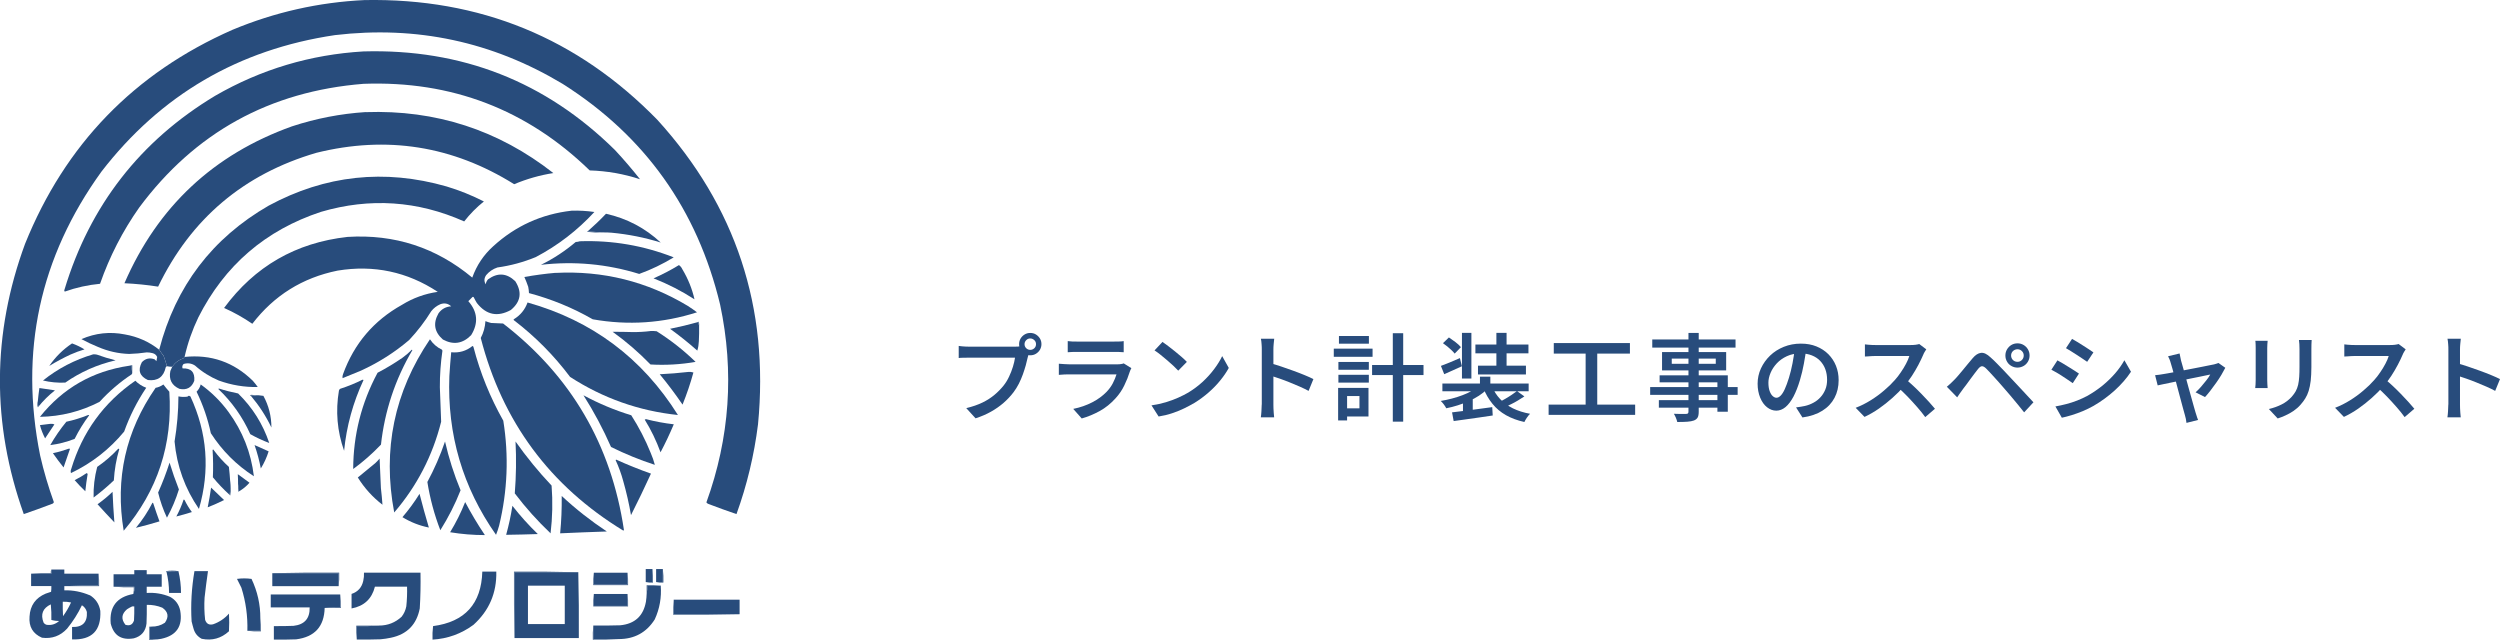 <?xml version="1.0" encoding="UTF-8"?>
<svg xmlns="http://www.w3.org/2000/svg" id="_レイヤー_2" viewBox="0 0 368.07 94.25">
  <defs>
    <style>.cls-1{fill-rule:evenodd;}.cls-1,.cls-2{fill:#284c7c;stroke-width:0px;}</style>
  </defs>
  <g id="_レイヤー_17">
    <path class="cls-2" d="m151.59,51.73c-.06.12-.11.26-.15.42-.05.16-.09.31-.13.46-.08.35-.17.75-.29,1.18-.12.43-.27.88-.43,1.34s-.37.92-.59,1.37c-.23.45-.49.86-.78,1.25-.42.55-.9,1.07-1.45,1.55-.55.48-1.16.91-1.85,1.3-.69.39-1.45.72-2.29.99l-1.37-1.5c.92-.22,1.72-.5,2.4-.83.68-.33,1.26-.71,1.76-1.13.5-.42.94-.87,1.32-1.34.32-.4.59-.84.82-1.33.23-.48.42-.97.57-1.46.15-.48.25-.93.31-1.34h-6.71c-.31,0-.6,0-.89.01-.28,0-.52.02-.69.04v-1.78c.14.02.3.04.49.06s.38.03.58.04c.2,0,.38.01.53.01h6.62c.13,0,.29,0,.47-.01s.36-.04.53-.08l1.23.8Zm-1.55-1.06c0-.3.07-.57.22-.83.15-.25.35-.45.6-.6.25-.15.52-.22.82-.22s.59.07.83.22.45.35.6.6c.15.25.22.53.22.83s-.08.57-.22.82c-.15.25-.35.45-.6.6s-.52.22-.83.22-.57-.07-.82-.22c-.25-.15-.45-.35-.6-.6-.15-.25-.22-.52-.22-.82Zm.8,0c0,.23.08.43.25.6.16.16.36.24.59.24s.43-.08.6-.24c.17-.16.25-.36.25-.6s-.08-.43-.25-.59c-.17-.16-.37-.25-.6-.25s-.43.08-.59.25c-.16.16-.25.36-.25.59Z"></path>
    <path class="cls-2" d="m166.58,54.18c-.05.08-.09.18-.14.28-.05.1-.08.19-.1.25-.21.68-.48,1.36-.81,2.03-.32.67-.74,1.3-1.27,1.88-.71.79-1.5,1.43-2.36,1.9s-1.74.84-2.64,1.09l-1.25-1.41c1.04-.21,1.97-.54,2.8-.97.83-.43,1.52-.94,2.07-1.5.39-.4.71-.83.95-1.29.24-.46.42-.9.55-1.32h-6.94c-.17,0-.4,0-.69.01s-.58.03-.86.06v-1.64c.29.02.57.04.84.06.27.02.51.03.71.03h7.04c.21,0,.41-.01.57-.04.17-.02.3-.06.39-.1l1.12.7Zm-9.39-3.96c.19.03.41.05.67.06.26,0,.5.01.72.01h5.42c.22,0,.47,0,.75-.01.28,0,.51-.03.69-.06v1.64c-.18-.02-.4-.03-.67-.04-.27,0-.53-.01-.78-.01h-5.4c-.21,0-.45,0-.71.01s-.48.02-.68.04v-1.64Z"></path>
    <path class="cls-2" d="m169.54,59.68c.76-.11,1.46-.27,2.11-.46.65-.2,1.26-.42,1.81-.67.55-.25,1.06-.5,1.5-.76.77-.47,1.48-1,2.13-1.6.64-.6,1.21-1.23,1.69-1.88.49-.65.87-1.28,1.16-1.88l.97,1.74c-.34.63-.77,1.25-1.27,1.86-.5.62-1.07,1.2-1.71,1.76s-1.32,1.06-2.06,1.52c-.48.28-.99.55-1.54.82-.55.27-1.14.5-1.76.71s-1.29.37-1.99.48l-1.05-1.64Zm1.6-9.35c.24.17.53.38.85.62.33.25.66.51,1.01.79.35.28.67.55.98.82.31.27.56.51.76.72l-1.27,1.29c-.18-.19-.41-.42-.69-.69-.29-.27-.6-.55-.93-.83s-.67-.56-.99-.82c-.33-.26-.62-.48-.88-.64l1.18-1.26Z"></path>
    <path class="cls-2" d="m185.77,59.55v-8.06c0-.24,0-.52-.03-.82-.02-.3-.05-.57-.1-.8h1.96c-.03.23-.06.49-.08.78-.03.29-.04.57-.04.84v2.65c0,.55,0,1.11,0,1.68,0,.57,0,1.11,0,1.62v2.12c0,.14,0,.32.01.55,0,.22.02.46.04.69.02.24.04.45.06.64h-1.96c.04-.26.07-.57.09-.92.02-.35.04-.67.04-.95Zm1.34-6.06c.47.13.98.29,1.55.48s1.15.39,1.74.61c.59.21,1.14.43,1.66.64.52.21.95.41,1.31.59l-.71,1.74c-.39-.21-.83-.43-1.32-.64s-.98-.42-1.48-.62c-.5-.2-.99-.39-1.46-.55-.48-.17-.91-.31-1.29-.43v-1.81Z"></path>
    <path class="cls-2" d="m196.37,51.33h5.71v1.2h-5.71v-1.2Zm.64,5.78h1.32v4.79h-1.32v-4.79Zm.04-3.82h4.48v1.15h-4.48v-1.15Zm0,1.89h4.48v1.15h-4.48v-1.15Zm.08-5.71h4.41v1.13h-4.41v-1.13Zm.6,7.64h3.75v4.21h-3.75v-1.2h2.42v-1.81h-2.42v-1.2Zm4.28-3.37h7.57v1.48h-7.57v-1.48Zm3.05-4.68h1.53v13.02h-1.53v-13.02Z"></path>
    <path class="cls-2" d="m217.74,56.82l1.18.5c-.34.34-.73.65-1.18.94-.45.29-.94.56-1.46.79-.52.23-1.07.44-1.64.62s-1.14.33-1.71.44c-.08-.17-.21-.36-.36-.57-.16-.21-.31-.38-.45-.51.55-.09,1.1-.21,1.64-.35s1.07-.31,1.57-.5c.5-.19.96-.4,1.37-.63.42-.23.76-.48,1.04-.75Zm-5.6-2.95c.36-.13.79-.3,1.28-.5s1-.42,1.52-.65l.29,1.2c-.43.2-.87.4-1.32.6-.45.21-.88.4-1.28.57l-.49-1.23Zm.22,2.6h12.7v1.13h-12.7v-1.13Zm.08-5.94l.88-.85c.3.2.62.43.97.69.35.27.61.51.8.74l-.92.95c-.11-.15-.27-.31-.46-.5-.2-.18-.4-.36-.62-.55-.22-.18-.43-.34-.64-.48Zm1.34,10.18c.5-.06,1.08-.13,1.72-.21.64-.08,1.33-.18,2.04-.27.72-.1,1.44-.19,2.16-.29l.07,1.23c-.67.1-1.35.2-2.04.3-.69.1-1.35.19-1.98.28-.63.09-1.21.17-1.73.24l-.24-1.29Zm1.46-11.7h1.39v6.72h-1.39v-6.72Zm.15,10l.81-.83.63.2v2.79h-1.44v-2.16Zm1.83-8.29h7.81v1.3h-7.81v-1.3Zm.38,3.12h7.06v1.29h-7.06v-1.29Zm.29,1.62h1.53v1.75h-1.53v-1.75Zm1.76,1.39c.29.72.69,1.35,1.21,1.9.52.55,1.15,1,1.88,1.37.74.36,1.58.63,2.53.8-.15.14-.31.33-.47.57-.16.24-.29.46-.37.64-1.04-.23-1.94-.57-2.72-1.01-.77-.44-1.44-1-1.98-1.67s-1-1.44-1.35-2.33l1.26-.27Zm.66-7.84h1.5v5.7h-1.5v-5.7Zm3.04,8.57l1.08.78c-.29.2-.6.39-.93.59-.33.2-.66.38-.99.54-.33.16-.63.31-.92.44l-.9-.73c.29-.13.6-.29.92-.48.33-.19.64-.38.95-.59.3-.21.57-.39.79-.56Z"></path>
    <path class="cls-2" d="m228,59.57h12.74v1.51h-12.74v-1.51Zm.76-9.06h11.21v1.55h-11.21v-1.55Zm4.69.84h1.71v8.83h-1.71v-8.83Z"></path>
    <path class="cls-2" d="m242.95,56.99h12.88v1.15h-12.88v-1.15Zm.31-7.01h12.26v1.2h-12.26v-1.2Zm.97,8.93h9.44v1.11h-9.44v-1.11Zm.11-3.65h10.04v5.36h-1.53v-4.33h-8.51v-1.04Zm.36-3.43h9.44v2.7h-9.44v-2.7Zm1.43.97v.76h6.48v-.76h-6.48Zm2.44-3.78h1.53v11.59c0,.38-.05.67-.16.86-.11.19-.29.34-.55.44-.25.09-.57.15-.97.18-.39.03-.89.04-1.48.04-.04-.18-.1-.38-.2-.62-.1-.23-.2-.43-.3-.59.24,0,.49.02.73.02.24,0,.46,0,.66,0,.2,0,.33,0,.41,0,.13,0,.22-.03.27-.08.05-.04.08-.13.08-.26v-11.59Z"></path>
    <path class="cls-2" d="m265.95,51.28c-.1.72-.23,1.48-.37,2.27s-.34,1.6-.58,2.42c-.28.94-.6,1.75-.95,2.42-.36.67-.75,1.19-1.17,1.54-.42.35-.88.53-1.36.53s-.94-.17-1.36-.5-.76-.8-1.01-1.41-.38-1.29-.38-2.06.16-1.54.49-2.25c.33-.71.78-1.34,1.35-1.89.57-.55,1.25-.98,2.02-1.29.77-.31,1.6-.47,2.5-.47s1.62.14,2.3.41c.69.28,1.27.66,1.76,1.15.48.49.86,1.06,1.12,1.71.26.65.39,1.35.39,2.1,0,.98-.2,1.85-.61,2.62s-1,1.4-1.79,1.89c-.78.49-1.76.83-2.93.99l-.94-1.48c.26-.03.49-.06.7-.1.21-.04.4-.07.59-.11.45-.1.87-.26,1.27-.48.4-.21.74-.48,1.04-.81.3-.32.53-.7.71-1.13s.26-.92.26-1.45c0-.56-.09-1.07-.26-1.54s-.43-.88-.76-1.23-.75-.62-1.23-.81-1.03-.29-1.66-.29c-.76,0-1.43.14-2.01.41-.58.27-1.08.62-1.48,1.05s-.71.9-.92,1.4-.32.98-.32,1.44c0,.5.06.91.18,1.24.12.33.27.58.45.74.18.16.37.25.55.25.21,0,.41-.1.62-.31.21-.21.41-.52.61-.96s.4-.99.61-1.66c.21-.67.38-1.39.53-2.15.15-.76.26-1.51.32-2.25l1.71.04Z"></path>
    <path class="cls-2" d="m283.61,51.42c-.05.08-.12.19-.22.35-.1.16-.18.31-.23.45-.19.44-.42.93-.71,1.48s-.61,1.1-.97,1.65-.74,1.05-1.14,1.5c-.51.59-1.08,1.16-1.72,1.73-.63.56-1.29,1.09-1.98,1.57-.69.48-1.4.89-2.13,1.23l-1.3-1.34c.76-.29,1.49-.66,2.2-1.1.71-.44,1.37-.92,1.97-1.44.61-.51,1.13-1.02,1.58-1.53.32-.35.62-.74.9-1.16.29-.42.54-.83.76-1.25.22-.42.39-.8.49-1.15h-4.94c-.19,0-.39,0-.6.02s-.41.03-.59.04c-.18.01-.31.02-.41.02v-1.79c.11.02.27.04.47.05.2.01.4.03.61.04s.38.01.52.01h5.07c.29,0,.55-.01.78-.04.23-.03.42-.07.55-.11l1.02.77Zm-3.08,4.38c.37.3.76.64,1.17,1.02s.81.78,1.21,1.19.77.81,1.11,1.18.63.71.86.99l-1.43,1.23c-.34-.47-.73-.96-1.18-1.47s-.92-1.03-1.41-1.54c-.5-.51-.99-.99-1.5-1.44l1.16-1.16Z"></path>
    <path class="cls-2" d="m286.61,56.96c.21-.17.39-.33.55-.48.16-.15.35-.33.55-.54.17-.17.36-.37.57-.62s.44-.51.68-.81c.24-.29.49-.59.74-.9s.49-.6.73-.87c.4-.48.81-.74,1.23-.79.42-.05.88.17,1.41.67.32.28.64.59.97.93.33.34.66.68.99,1.02.33.34.63.66.9.96.32.34.67.72,1.07,1.14.4.42.8.86,1.22,1.31.42.45.8.86,1.16,1.25l-1.37,1.48c-.32-.4-.65-.82-1.01-1.25-.35-.43-.7-.85-1.05-1.26-.34-.41-.66-.77-.94-1.09-.21-.24-.43-.5-.68-.78-.25-.28-.49-.55-.73-.81-.24-.27-.47-.51-.68-.74-.21-.22-.38-.4-.51-.53-.24-.23-.45-.34-.62-.33s-.36.15-.57.41c-.15.19-.32.41-.51.66-.19.25-.39.52-.59.79-.21.28-.4.54-.59.81s-.36.49-.51.67c-.15.21-.3.42-.46.64-.16.22-.29.42-.41.6l-1.51-1.55Zm8.64-4.62c0-.33.08-.63.24-.9.16-.27.37-.49.64-.65.27-.16.57-.24.9-.24s.63.08.9.24c.27.16.49.38.64.65.16.27.24.57.24.9s-.08.63-.24.9c-.16.27-.37.49-.64.64s-.57.24-.9.24-.62-.08-.9-.24-.49-.37-.64-.64c-.16-.27-.24-.57-.24-.9Zm.84,0c0,.26.09.48.27.66.18.18.4.27.67.27s.47-.09.65-.27c.18-.18.27-.4.27-.66s-.09-.47-.27-.65c-.18-.18-.4-.27-.65-.27s-.48.09-.67.27c-.18.18-.27.4-.27.65Z"></path>
    <path class="cls-2" d="m302.92,53.06c.23.12.5.27.78.44.29.17.58.35.88.54.3.19.58.36.85.53.27.17.48.31.65.43l-.91,1.41c-.2-.14-.43-.3-.69-.47-.26-.17-.54-.35-.83-.55s-.58-.37-.87-.54c-.28-.17-.54-.31-.76-.42l.9-1.39Zm-.31,6.78c.52-.09,1.05-.21,1.6-.35.54-.14,1.08-.31,1.61-.52.53-.21,1.04-.44,1.54-.71.78-.45,1.52-.95,2.2-1.5.68-.56,1.29-1.15,1.84-1.78s1-1.28,1.37-1.94l.97,1.69c-.63.96-1.43,1.87-2.38,2.74-.95.86-2,1.63-3.14,2.29-.48.27-.99.52-1.55.76-.56.23-1.11.43-1.66.6s-1.03.29-1.45.38l-.94-1.65Zm2.45-9.95c.22.12.48.27.77.45s.58.36.88.55.58.37.85.55c.27.17.48.32.65.44l-.92,1.39c-.19-.13-.41-.28-.68-.46-.27-.18-.54-.36-.83-.55-.29-.19-.57-.37-.85-.54-.28-.17-.53-.32-.76-.46l.9-1.37Z"></path>
    <path class="cls-2" d="m327.62,54.16c-.15.3-.34.64-.57,1.03-.23.39-.49.78-.78,1.19-.29.41-.57.79-.85,1.15-.28.36-.54.67-.78.93l-1.39-.7c.25-.22.52-.49.8-.81.28-.32.54-.64.79-.96.25-.32.44-.6.57-.85-.09.02-.29.06-.58.12s-.65.13-1.06.22c-.41.08-.86.18-1.34.27-.49.1-.97.2-1.46.3-.49.1-.96.2-1.4.29-.44.09-.83.17-1.16.24s-.58.12-.74.16l-.38-1.5c.21-.02.42-.04.62-.07.2-.03.41-.06.63-.1.1-.02.3-.05.59-.1.29-.05.64-.11,1.04-.19.41-.07.84-.16,1.3-.25s.93-.18,1.4-.27c.47-.09.92-.17,1.34-.26s.78-.16,1.09-.22c.31-.06.53-.1.66-.13.11-.03.23-.06.35-.1.12-.04.22-.07.31-.11l1.01.71Zm-6.72-2.1c.03.16.06.32.1.49s.08.35.11.53c.07.25.17.59.29,1.02.12.42.25.89.39,1.41s.29,1.04.43,1.57c.14.54.29,1.05.43,1.54.14.49.26.92.36,1.29s.18.65.24.83c.04.08.07.2.11.34s.08.28.13.41.09.25.13.34l-1.71.43c-.02-.19-.05-.38-.09-.59-.04-.21-.09-.4-.15-.59-.06-.19-.14-.47-.24-.86-.1-.39-.22-.83-.36-1.34-.13-.5-.28-1.03-.42-1.57-.14-.54-.28-1.07-.42-1.58-.14-.51-.26-.97-.37-1.38-.11-.41-.21-.72-.28-.95-.05-.18-.1-.34-.17-.5-.07-.16-.13-.31-.21-.45l1.69-.41Z"></path>
    <path class="cls-2" d="m333.86,50.19c0,.16-.02.32-.04.49-.01.17-.02.35-.02.56v4.72c0,.18,0,.38.02.6.01.22.03.42.04.57h-1.83c.02-.12.03-.3.05-.53.01-.23.02-.45.02-.67v-4.7c0-.12,0-.29-.01-.5,0-.21-.02-.39-.04-.55h1.82Zm6.48-.11c0,.19-.02.39-.03.62,0,.22-.01.47-.01.73v2.63c0,.77-.04,1.44-.1,2.01-.07.56-.17,1.06-.3,1.48s-.3.79-.5,1.11c-.2.32-.43.63-.69.92-.3.35-.65.65-1.04.92-.4.27-.8.49-1.2.67s-.78.33-1.13.44l-1.3-1.39c.68-.16,1.3-.38,1.87-.67.57-.28,1.06-.66,1.49-1.13.24-.27.44-.55.6-.83.15-.28.27-.59.35-.94s.13-.74.16-1.18c.03-.44.04-.95.04-1.53v-2.53c0-.26,0-.5-.02-.73-.01-.22-.04-.43-.06-.62h1.89Z"></path>
    <path class="cls-2" d="m354.19,51.42c-.05.08-.12.19-.22.35-.1.16-.18.31-.23.45-.19.44-.42.93-.71,1.48s-.61,1.1-.97,1.65-.74,1.05-1.14,1.5c-.51.59-1.08,1.16-1.72,1.73-.63.56-1.29,1.09-1.98,1.57-.69.48-1.4.89-2.13,1.23l-1.3-1.34c.76-.29,1.49-.66,2.2-1.1.71-.44,1.37-.92,1.97-1.44.61-.51,1.13-1.02,1.58-1.53.32-.35.62-.74.9-1.16.29-.42.54-.83.76-1.25.22-.42.39-.8.49-1.15h-4.94c-.19,0-.39,0-.6.02s-.41.03-.59.04c-.18.01-.31.02-.41.02v-1.79c.11.02.27.04.47.05.2.01.4.03.61.04s.38.01.52.01h5.07c.29,0,.55-.01.78-.04.23-.03.42-.07.55-.11l1.02.77Zm-3.08,4.38c.37.3.76.64,1.17,1.02s.81.78,1.21,1.19.77.81,1.11,1.18.63.71.86.99l-1.43,1.23c-.34-.47-.73-.96-1.18-1.47s-.92-1.03-1.41-1.54c-.5-.51-.99-.99-1.5-1.44l1.16-1.16Z"></path>
    <path class="cls-2" d="m360.47,59.55v-8.06c0-.24,0-.52-.03-.82-.02-.3-.05-.57-.1-.8h1.96c-.03.23-.06.49-.08.78-.03.29-.04.57-.04.84v2.65c0,.55,0,1.11,0,1.68,0,.57,0,1.11,0,1.62v2.12c0,.14,0,.32.01.55,0,.22.02.46.04.69.02.24.04.45.06.64h-1.96c.04-.26.07-.57.09-.92.02-.35.04-.67.04-.95Zm1.34-6.06c.47.13.98.29,1.55.48s1.15.39,1.74.61c.59.21,1.14.43,1.66.64.52.21.95.41,1.31.59l-.71,1.74c-.39-.21-.83-.43-1.32-.64s-.98-.42-1.48-.62c-.5-.2-.99-.39-1.46-.55-.48-.17-.91-.31-1.29-.43v-1.81Z"></path>
    <path class="cls-1" d="m53.68.01c16.96-.31,31.33,5.57,43.11,17.64,11.54,12.7,16.48,27.64,14.81,44.83-.57,4.53-1.62,8.93-3.17,13.21-1.38-.47-2.76-.97-4.12-1.49-.13-.04-.23-.12-.31-.23,3.44-9.51,4.12-19.23,2.02-29.13-3.36-13.99-11.08-24.82-23.18-32.49-10.35-6.21-21.52-8.6-33.52-7.18-14.22,2.11-25.68,8.82-34.4,20.12-9.08,12.58-12.08,26.5-9.01,41.77.53,2.33,1.21,4.62,2.02,6.87-.05.14-.15.23-.31.27-1.37.52-2.74,1.02-4.12,1.49-4.74-13.29-4.68-26.55.19-39.79,5.9-14.63,16.07-25.13,30.51-31.5C40.45,1.79,46.94.33,53.68.01Z"></path>
    <path class="cls-1" d="m53.53,7.57c14.44-.4,26.78,4.43,37,14.51,1.3,1.39,2.53,2.83,3.7,4.31-2.4-.79-4.87-1.22-7.41-1.3-9.24-8.97-20.34-13.22-33.29-12.75-13.82,1.1-24.82,7.17-33.03,18.21-2.44,3.46-4.36,7.2-5.77,11.23-1.78.17-3.51.55-5.19,1.15-.09-.09-.1-.2-.04-.31,3.74-12.37,11.14-21.88,22.18-28.52,6.76-3.9,14.04-6.07,21.84-6.53Z"></path>
    <path class="cls-1" d="m53.83,16.51c10.34-.36,19.55,2.63,27.64,8.97-1.99.31-3.91.86-5.77,1.64-9.05-5.65-18.76-7.19-29.13-4.62-10.68,3.13-18.45,9.69-23.29,19.7-1.64-.26-3.3-.42-4.96-.5,4.89-11.26,13.11-18.96,24.67-23.1,3.54-1.16,7.15-1.86,10.84-2.1Z"></path>
    <path class="cls-1" d="m27.18,52.55c-.06.05-.11.12-.15.19-.71.24-1.27.66-1.68,1.26-.26,0-.51-.03-.76-.08-.15-.51-.32-1.02-.5-1.53-.24-.3-.45-.6-.65-.92,2.42-9.32,7.79-16.39,16.11-21.19,8.34-4.5,17.07-5.44,26.19-2.83,1.9.57,3.73,1.31,5.5,2.21-1.09.87-2.05,1.85-2.9,2.94-6.85-3.05-13.87-3.52-21.08-1.41-8.17,2.7-14.19,7.88-18.06,15.54-.89,1.86-1.57,3.79-2.02,5.8Z"></path>
    <path class="cls-1" d="m84.15,31.02c1.13-.04,2.25.03,3.36.19-2.5,2.71-5.38,4.93-8.63,6.64-1.82.75-3.7,1.26-5.65,1.53-.65.22-1.2.59-1.64,1.11-.32.45-.35.9-.08,1.37.04-.28.16-.52.34-.73,1.41-1.02,2.74-.94,4.01.27,1.03,1.61.82,3.02-.65,4.24-1.95,1.07-3.62.73-5-1.03-.17-.27-.32-.55-.46-.84-.05-.07-.12-.09-.19-.04l-.61.61c1.37,1.56,1.51,3.23.42,5-1.23,1.26-2.62,1.48-4.16.65-1.27-1.11-1.48-2.4-.65-3.86.46-.64,1.09-.98,1.87-1.03-.47-.43-1-.53-1.6-.31-.53.23-.98.57-1.34,1.03-.94,1.52-2.02,2.93-3.25,4.24-2.15,1.83-4.52,3.33-7.1,4.51-.9.38-1.8.75-2.71,1.11-.03-.21,0-.41.08-.61,1.62-4.47,4.51-7.87,8.67-10.19,1.62-1,3.38-1.64,5.27-1.91-4.5-2.96-9.41-4-14.74-3.13-5.18,1.05-9.36,3.66-12.56,7.83-1.31-.9-2.7-1.68-4.16-2.33,4.51-6.12,10.56-9.61,18.17-10.46,6.94-.43,13.06,1.57,18.37,5.99.64-1.8,1.67-3.34,3.09-4.62,3.28-2.99,7.12-4.73,11.53-5.23Z"></path>
    <path class="cls-1" d="m88.65,34.22c-.71-.05-1.43-.1-2.14-.15.94-.83,1.85-1.69,2.71-2.6,3.08.69,5.76,2.1,8.06,4.24-2.36-.74-4.78-1.22-7.25-1.45-.46-.04-.92-.05-1.37-.04Z"></path>
    <path class="cls-1" d="m86.52,34.07c.71.05,1.43.1,2.14.15-.74.03-1.48,0-2.21-.08,0-.05.04-.07.08-.08Z"></path>
    <path class="cls-1" d="m85.37,35.52c4.78-.16,9.38.63,13.82,2.37-1.61.98-3.3,1.8-5.08,2.44-4.73-1.46-9.55-1.91-14.47-1.34,1.85-.91,3.55-2.03,5.12-3.36.22-.01.42-.05.61-.11Z"></path>
    <path class="cls-1" d="m99.96,39.03c.22.15.38.35.5.61.84,1.4,1.44,2.88,1.79,4.43-1.9-1.23-3.91-2.26-6.03-3.09,1.3-.57,2.55-1.22,3.74-1.95Z"></path>
    <path class="cls-1" d="m81.78,40.18c6.99-.36,13.49,1.26,19.47,4.85.47.3.93.62,1.37.95-5.03,1.61-10.15,1.95-15.35,1.03-2.96-1.7-6.09-2.98-9.39-3.86-.01-.31-.05-.61-.11-.92-.17-.5-.36-.98-.57-1.45,1.53-.27,3.06-.48,4.58-.61Z"></path>
    <path class="cls-1" d="m77.66,44.53c9.53,2.68,16.91,8.21,22.15,16.57-5.74-.6-11.03-2.47-15.88-5.61-2.38-3.17-5.14-5.95-8.29-8.36-.05-.06-.04-.11.04-.15.95-.58,1.61-1.4,1.99-2.44Z"></path>
    <path class="cls-1" d="m71.47,47.28c.27.11.55.2.84.27.59.03,1.17.05,1.76.08,9.99,7.71,15.92,17.84,17.79,30.39-.03.04-.05.08-.08.11-10.82-6.59-17.82-16.05-21-28.37.41-.77.64-1.6.69-2.48Z"></path>
    <path class="cls-1" d="m102.78,47.43c.05.18.1.36.15.53.01.76,0,1.53-.04,2.29-.02.47-.09.93-.23,1.37-1.28-1.14-2.62-2.21-4.01-3.21,1.39-.28,2.76-.61,4.12-.99Z"></path>
    <path class="cls-1" d="m102.78,47.43s.03-.07.08-.08c.07.2.1.4.08.61-.05-.18-.1-.36-.15-.53Z"></path>
    <path class="cls-1" d="m95.76,48.73c.31-.01.61,0,.92.04,2.06,1.3,3.97,2.8,5.73,4.51-2.2.38-4.41.51-6.64.38-1.72-1.77-3.58-3.38-5.57-4.81.97,0,1.93.01,2.9.04.91.01,1.8-.04,2.67-.15Z"></path>
    <path class="cls-1" d="m23.44,51.48c.2.31.41.62.65.92.18.51.35,1.02.5,1.53-.1,0-.16.06-.19.15-.31,1.42-1.19,2.05-2.63,1.87-1.22-.57-1.51-1.45-.88-2.63.53-.54,1.15-.68,1.87-.42.09.09.18.18.27.27.03-.21.07-.41.11-.61-.13-.3-.36-.49-.69-.57-.27-.07-.55-.11-.84-.11-.86.13-1.73.2-2.6.23-1.59-.05-3.12-.4-4.58-1.03-.83-.34-1.65-.72-2.44-1.15,2.06-.9,4.2-1.13,6.41-.69,1.88.33,3.56,1.08,5.04,2.25Z"></path>
    <path class="cls-1" d="m63.3,49.95c.44.67,1.03,1.18,1.76,1.53.03.05.05.1.08.15-.26,1.78-.39,3.58-.38,5.38.06,1.69.13,3.39.19,5.08-1.26,5.02-3.57,9.47-6.91,13.36-1.75-9.24,0-17.74,5.27-25.51Z"></path>
    <path class="cls-1" d="m10.61,50.56c.64.23,1.25.52,1.83.88-.7.21-1.39.46-2.06.76-1.09.51-2.14,1.07-3.13,1.68.91-1.33,2.03-2.44,3.36-3.32Z"></path>
    <path class="cls-1" d="m69.56,50.95c.08,0,.13.06.15.15.99,3.81,2.46,7.42,4.39,10.84.83,5.18.62,10.32-.61,15.43-.13.47-.28.93-.46,1.37-4.91-7-7.2-14.78-6.87-23.37.07-1.17.16-2.34.27-3.51,1.18.12,2.22-.18,3.13-.92Z"></path>
    <path class="cls-1" d="m13.74,52.17c.18-.01.36,0,.53.04.9.33,1.82.61,2.75.84-2.69.62-5.16,1.71-7.41,3.28-1.11.05-2.2-.05-3.28-.31,2.21-1.77,4.68-3.05,7.41-3.86Z"></path>
    <path class="cls-1" d="m25.35,54c.41-.6.97-1.02,1.68-1.26.04-.08.09-.14.15-.19,3.89-.4,7.24.77,10.04,3.51.26.29.5.6.73.92-1.96.04-3.87-.28-5.73-.95-1.3-.55-2.47-1.28-3.51-2.21-.53-.34-1.09-.41-1.68-.23-.19.19-.24.41-.15.65,1.26-.05,1.83.56,1.72,1.83-.38,1-1.11,1.4-2.18,1.18-1.14-.51-1.59-1.39-1.34-2.63.08-.21.17-.41.27-.61Z"></path>
    <path class="cls-1" d="m60.63,51.48s.07.03.08.08c-2.53,4.3-4.07,8.93-4.62,13.9-1.26,1.32-2.62,2.52-4.09,3.59.02-5.02,1.21-9.74,3.59-14.17,1.27-.66,2.49-1.4,3.67-2.21.5-.36.95-.75,1.37-1.18Z"></path>
    <path class="cls-1" d="m19.01,53.85c.13-.07.29-.1.46-.08v.99c-.08-.29-.1-.6-.08-.92h-.38Z"></path>
    <path class="cls-1" d="m19.01,53.85h.38c-.02.32,0,.63.08.92.02.13,0,.24-.08.34-1.74,1.15-3.31,2.5-4.73,4.05-2.76,1.42-5.68,2.16-8.78,2.21,3.38-4.22,7.75-6.73,13.13-7.52Z"></path>
    <path class="cls-1" d="m26.57,54.23c.19.06.17.14-.04.23-.04-.08-.02-.16.04-.23Z"></path>
    <path class="cls-1" d="m101.33,54.76c.26-.02.51,0,.76.08-.44,1.61-.98,3.19-1.6,4.73-1.05-1.54-2.17-3.03-3.36-4.47,1.42-.07,2.82-.18,4.2-.34Z"></path>
    <path class="cls-1" d="m53.37,55.91c.06,0,.11,0,.15.04-1.54,3.31-2.5,6.78-2.86,10.42-1.02-2.89-1.27-5.84-.76-8.86.02-.12.09-.21.19-.27,1.14-.37,2.23-.81,3.28-1.34Z"></path>
    <path class="cls-1" d="m19.93,56.06c.45.46.99.8,1.6,1.03-1.35,2.01-2.43,4.16-3.25,6.45-2.16,2.61-4.77,4.65-7.83,6.11-.07-.2-.05-.41.04-.61,1.64-5.44,4.78-9.77,9.43-12.98Z"></path>
    <path class="cls-1" d="m24.05,56.6c.27.36.56.72.88,1.07.51,7.75-1.73,14.57-6.72,20.47-1.28-7.67.29-14.68,4.7-21.04.42-.08.81-.25,1.15-.5Z"></path>
    <path class="cls-1" d="m29.55,56.6c1.57,1.13,2.94,2.48,4.09,4.05,2.07,2.83,3.32,5.98,3.74,9.47-2.57-1.65-4.68-3.77-6.34-6.34-.45-2.12-1.15-4.16-2.1-6.11.3-.3.51-.66.61-1.07Z"></path>
    <path class="cls-1" d="m5.65,59.88c-.07-.26-.1-.54-.08-.84.06-.64.14-1.27.23-1.91.76.12,1.53.24,2.29.34-.9.71-1.72,1.52-2.44,2.41Z"></path>
    <path class="cls-1" d="m32.15,57.28s.03-.07.08-.08c.93.3,1.87.54,2.83.73,2.12,2.07,3.65,4.51,4.58,7.29-.96-.36-1.89-.79-2.79-1.3-1.14-2.53-2.7-4.74-4.7-6.64Z"></path>
    <path class="cls-1" d="m37.41,58.2c-.17-.02-.32,0-.46.08-.06-.02-.11-.06-.15-.11.22-.06.42-.05.61.04Z"></path>
    <path class="cls-1" d="m27.72,58.28c.11-.02.21,0,.31.08,2.49,5.36,2.91,10.89,1.26,16.57-2.06-3-3.26-6.31-3.59-9.93.37-2.2.56-4.41.57-6.64.43.09.86.1,1.3.04.07-.02.12-.06.15-.11Z"></path>
    <path class="cls-1" d="m37.41,58.2c.46-.03.92,0,1.37.08.79,1.46,1.18,3.01,1.18,4.66-.81-1.69-1.82-3.24-3.02-4.66.13-.07.29-.1.46-.08Z"></path>
    <path class="cls-1" d="m85.91,58.2c2.24,1.21,4.58,2.19,7.03,2.94,1.12,1.75,2.08,3.6,2.86,5.54.25.58.46,1.16.61,1.76-2.21-.72-4.36-1.6-6.45-2.63-1.16-2.64-2.51-5.18-4.05-7.6Z"></path>
    <path class="cls-1" d="m5.57,59.04c-.02.3,0,.58.08.84,0,.04-.03.07-.08.08-.1-.32-.1-.62,0-.92Z"></path>
    <path class="cls-1" d="m94.92,61.79s.11-.07.19-.08c1.34.35,2.71.6,4.09.76-.59,1.4-1.24,2.78-1.95,4.12-.62-1.69-1.39-3.29-2.33-4.81Z"></path>
    <path class="cls-1" d="m12.98,61.1c.06,0,.11,0,.15.04-.82,1.09-1.53,2.25-2.14,3.47-1.17.46-2.37.77-3.59.92.69-1.21,1.48-2.36,2.37-3.44,1.1-.24,2.17-.57,3.21-.99Z"></path>
    <path class="cls-1" d="m7.4,62.4c.21-.02.41,0,.61.08l-1.37,2.06c-.32-.62-.58-1.27-.76-1.95.52-.06,1.03-.13,1.53-.19Z"></path>
    <path class="cls-1" d="m65.52,65c.56,2.45,1.32,4.84,2.29,7.18-.81,2.06-1.81,4.02-2.98,5.88-.89-2.3-1.52-4.67-1.91-7.1,1.03-1.91,1.9-3.9,2.6-5.96Z"></path>
    <path class="cls-1" d="m75.9,65c1.61,2.28,3.38,4.45,5.31,6.49.18,2.35.13,4.69-.15,7.03-1.92-1.82-3.68-3.78-5.27-5.88.2-2.54.24-5.09.11-7.64Z"></path>
    <path class="cls-1" d="m37.49,65.53c.69.31,1.38.61,2.06.92-.28.89-.66,1.73-1.15,2.52-.22-1.17-.53-2.32-.92-3.44Z"></path>
    <path class="cls-1" d="m10.08,66.07h.23c-.31.92-.63,1.84-.95,2.75-.55-.68-1.07-1.38-1.57-2.1.79-.16,1.55-.38,2.29-.65Z"></path>
    <path class="cls-1" d="m17.41,66.07c.06,0,.11,0,.15.04-.44,1.51-.71,3.05-.8,4.62-.95.9-1.94,1.74-2.98,2.52-.04-1.53.14-3.03.53-4.51,1.13-.78,2.16-1.67,3.09-2.67Z"></path>
    <path class="cls-1" d="m33.9,70.88c.03.68,0,1.34-.08,1.99-.89-.8-1.72-1.67-2.48-2.6.06-1.34.04-2.67-.04-4.01.05-.12.11-.11.19.04.65.88,1.39,1.7,2.21,2.44.08.71.15,1.42.19,2.14Z"></path>
    <path class="cls-1" d="m55.89,67.52c.06,1.44.12,2.89.19,4.35.1.82.17,1.63.23,2.44-1.46-1.12-2.66-2.46-3.63-4.01.86-.71,1.73-1.42,2.6-2.14.22-.21.42-.42.61-.65Z"></path>
    <path class="cls-1" d="m90.64,67.75s.03-.07.08-.08c1.68.76,3.38,1.45,5.12,2.06-.94,2.06-1.92,4.09-2.94,6.11-.29-1.7-.68-3.38-1.15-5.04-.29-1.06-.66-2.07-1.11-3.05Z"></path>
    <path class="cls-1" d="m24.97,68.13c.4,1.32.86,2.63,1.37,3.93-.45,1.45-1.03,2.83-1.76,4.16-.56-1.19-.99-2.42-1.3-3.7.64-1.43,1.2-2.9,1.68-4.39Z"></path>
    <path class="cls-1" d="m12.75,69.66c.08,0,.13.06.15.15-.14.84-.26,1.68-.34,2.52-.55-.52-1.07-1.07-1.57-1.64.62-.31,1.2-.65,1.76-1.03Z"></path>
    <path class="cls-1" d="m35.2,72.33c-.05-.36-.1-.71-.15-1.07,0-.49-.01-.97-.04-1.45.57.42,1.15.84,1.72,1.26-.44.51-.95.93-1.53,1.26Z"></path>
    <path class="cls-1" d="m35.05,71.26c.05.36.1.71.15,1.07,0,.04-.03.07-.08.08-.08-.38-.1-.76-.08-1.15Z"></path>
    <path class="cls-1" d="m33.9,70.88c.1.68.1,1.36,0,2.06-.05,0-.07-.04-.08-.08.08-.65.1-1.31.08-1.99Z"></path>
    <path class="cls-1" d="m31.08,71.79c.63.61,1.27,1.22,1.91,1.83-.78.39-1.59.75-2.41,1.07.2-.96.36-1.93.5-2.9Z"></path>
    <path class="cls-1" d="m16.57,72.4c.06,1.49.15,3,.27,4.51-.84-.88-1.67-1.77-2.48-2.67.79-.56,1.52-1.17,2.21-1.83Z"></path>
    <path class="cls-1" d="m61.77,72.71c.42,1.66.88,3.31,1.37,4.96-1.39-.28-2.69-.79-3.89-1.53.93-1.08,1.77-2.23,2.52-3.44Z"></path>
    <path class="cls-1" d="m82.7,73.02c2.07,1.93,4.29,3.67,6.64,5.23-2.29.08-4.58.16-6.87.27.18-1.83.25-3.66.23-5.5Z"></path>
    <path class="cls-1" d="m68.49,73.93c.88,1.66,1.84,3.28,2.9,4.85-1.72,0-3.42-.14-5.12-.42.86-1.41,1.6-2.89,2.21-4.43Z"></path>
    <path class="cls-1" d="m27.03,73.55c.07,0,.12.02.15.08.3.62.66,1.21,1.07,1.76-.76.24-1.53.46-2.29.65.43-.8.79-1.62,1.07-2.48Z"></path>
    <path class="cls-1" d="m75.44,74.47c1.14,1.46,2.39,2.85,3.74,4.16-1.55.05-3.11.09-4.66.11.39-1.41.7-2.83.92-4.28Z"></path>
    <path class="cls-1" d="m22.45,74.01s.09.03.11.08c.29.9.6,1.8.92,2.67-1.15.35-2.31.67-3.47.95.95-1.14,1.77-2.38,2.44-3.7Z"></path>
    <path class="cls-1" d="m26.27,84.09c-.6-.03-1.19,0-1.76.08-.04,0-.07-.03-.08-.08.62-.1,1.23-.1,1.83,0Z"></path>
    <path class="cls-1" d="m26.27,84.09c.25,1.05.38,2.12.38,3.21h-1.76c0-1.06-.13-2.1-.38-3.13.57-.08,1.16-.1,1.76-.08Z"></path>
    <path class="cls-1" d="m28.63,84.09h1.99c-.19,1.3-.35,2.59-.5,3.89-.07,1.1-.04,2.19.08,3.28.2.58.59.8,1.18.65.91-.32,1.69-.84,2.33-1.57.05.87.05,1.73,0,2.6-1.15,1.05-2.48,1.42-4.01,1.11-.59-.31-.98-.78-1.18-1.41-.11-.38-.22-.76-.31-1.15-.15-2.49,0-4.96.42-7.41Z"></path>
    <path class="cls-1" d="m96.06,83.78c.08.65.1,1.31.08,1.99-.37.02-.73,0-1.07-.08h.99v-1.91Z"></path>
    <path class="cls-1" d="m97.59,83.78c.08.65.1,1.31.08,1.99-.37.02-.73,0-1.07-.08h.99v-1.91Z"></path>
    <path class="cls-1" d="m71.01,84.16h2.06c.07,3.13-1.05,5.74-3.36,7.83-1.79,1.32-3.8,2.05-6.03,2.18-.03-.66,0-1.33.08-1.99,4.69-.62,7.11-3.29,7.25-8.02Z"></path>
    <path class="cls-1" d="m96.06,83.78v1.91h-.99v-1.91h.99Z"></path>
    <path class="cls-1" d="m97.59,83.78v1.91h-.99v-1.91h.99Z"></path>
    <path class="cls-1" d="m40.09,84.39c3.27-.08,6.55-.1,9.85-.08.03.68,0,1.34-.08,1.99v-1.91h-9.77Z"></path>
    <path class="cls-1" d="m7.56,83.86v.61h-2.98c.95-.08,1.92-.1,2.9-.08-.02-.2,0-.37.08-.53Z"></path>
    <path class="cls-1" d="m40.09,84.39h9.77v1.91h-9.77v-1.91Z"></path>
    <path class="cls-1" d="m52.53,94.17v-1.99c1.11.03,2.2,0,3.28-.08,1.28,0,2.39-.44,3.32-1.3.35-.45.58-.96.69-1.53.1-.96.14-1.93.11-2.9h-4.73c-.45,1.8-1.6,2.87-3.44,3.21v-2.14c.93-.31,1.5-.94,1.72-1.91.09-.4.13-.81.11-1.22h8.32c.03,1.76,0,3.52-.11,5.27-.46,2.37-1.87,3.81-4.24,4.31-.5.11-1.01.18-1.53.23-1.17.04-2.34.05-3.51.04Z"></path>
    <path class="cls-1" d="m85.14,84.24h-9.39v9.7c-.08-3.25-.1-6.5-.08-9.77,3.17-.03,6.33,0,9.47.08Z"></path>
    <path class="cls-1" d="m38.33,91.04v1.83h-1.91c.06-2.16-.23-4.28-.88-6.34-.22-.43-.43-.87-.65-1.3.71-.1,1.43-.1,2.14,0,.87,1.83,1.31,3.77,1.3,5.8Z"></path>
    <path class="cls-1" d="m87.43,84.32v1.76h4.96v-1.76c.08.6.1,1.21.08,1.83h-5.12c-.03-.62,0-1.24.08-1.83Z"></path>
    <path class="cls-1" d="m87.43,84.32h4.96v1.76h-4.96v-1.76Z"></path>
    <path class="cls-1" d="m14.51,84.47c.08.6.1,1.21.08,1.83h-5.12c1.67-.08,3.35-.1,5.04-.08v-1.76Z"></path>
    <path class="cls-1" d="m16.72,86.38h3.05c.05.39,0,.75-.15,1.07.07-.32.1-.65.08-.99-1.01.03-2,0-2.98-.08Z"></path>
    <path class="cls-1" d="m97.28,86.23c.13,1.73-.16,3.39-.88,4.96-1.22,1.93-2.99,2.9-5.31,2.9h-3.74v-1.99c1.32.01,2.65,0,3.97-.04,2.14-.21,3.4-1.37,3.78-3.47.06-.41.1-.81.11-1.22.08-.37.1-.75.08-1.15h1.99Z"></path>
    <path class="cls-1" d="m97.28,86.23h-1.99c.02.4,0,.78-.08,1.15v-1.22c.7-.03,1.39,0,2.06.08Z"></path>
    <path class="cls-1" d="m50.09,87.52v1.91c-.78-.03-1.54,0-2.29.08-.07,2.73-1.47,4.27-4.2,4.62-1.09.04-2.19.05-3.28.04v-1.99c.97.01,1.94,0,2.9-.04,1.62-.18,2.41-1.09,2.37-2.71h-5.73v-1.91h10.23Z"></path>
    <path class="cls-1" d="m99.19,88.29h9.7v2.14h-9.7v-2.14Z"></path>
    <path class="cls-1" d="m13.21,87.64c-1.19-.51-2.44-.76-3.74-.73v-.61c1.67-.08,3.35-.1,5.04-.08v-1.76h-5.04v-.61h-1.91v.61h-2.98v1.83h2.98c.01.28,0,.56-.04.84-.27.09-.53.18-.8.27-1.49.63-2.28,1.75-2.37,3.36-.13,1.5.48,2.54,1.83,3.13,1.47.19,2.7-.26,3.7-1.34.86-1.06,1.59-2.2,2.18-3.44.37.23.61.56.73.99.09,1.52-.63,2.26-2.18,2.21v1.83c2.92.1,4.3-1.3,4.16-4.2-.17-1.02-.69-1.79-1.57-2.33Zm-6.34,4.35c-.2-.06-.35-.17-.46-.34-.47-1.22-.11-2.11,1.07-2.67.08.76.1,1.53.08,2.29.38.05.76.1,1.15.15-.52.47-1.13.67-1.83.57Zm2.41-1.26c-.04-.71-.05-1.43-.04-2.14.41-.01.82.02,1.22.11-.33.72-.72,1.39-1.18,2.02Z"></path>
    <path class="cls-1" d="m87.43,87.45v1.76h4.96v-1.76c.08.6.1,1.21.08,1.83h-5.12c-.03-.62,0-1.24.08-1.83Z"></path>
    <path class="cls-1" d="m87.43,87.45h4.96v1.76h-4.96v-1.76Z"></path>
    <path class="cls-1" d="m26.53,89.89c-.19-.9-.69-1.58-1.49-2.02-1.1-.46-2.24-.65-3.44-.57v-.92h2.21v-1.83h-2.21v-.61h-1.83v.61h-3.05v1.83h3.05c.05.39,0,.75-.15,1.07-2.44.45-3.54,1.9-3.32,4.35.44,1.77,1.58,2.49,3.4,2.18,1.11-.3,1.74-1.03,1.87-2.18.04-.92.05-1.83.04-2.75.79-.02,1.56.12,2.29.42.87.61.99,1.34.38,2.21-.59.4-1.26.59-1.99.57-.05.07-.13.09-.23.08v1.83h.61c.36,0,.72-.04,1.07-.11,2.26-.48,3.19-1.87,2.79-4.16Zm-6.8,1.45c-.2.63-.62.84-1.26.65-.66-.83-.59-1.59.23-2.29.25-.16.5-.3.76-.42h.31c.01.69,0,1.38-.04,2.06Z"></path>
    <path class="cls-1" d="m50.09,87.52c.08.65.1,1.31.08,1.99h-2.37c.75-.08,1.51-.1,2.29-.08v-1.91Z"></path>
    <path class="cls-1" d="m99.19,88.29v2.14h9.7c-3.25.08-6.5.1-9.77.08-.03-.75,0-1.49.08-2.21Z"></path>
    <path class="cls-1" d="m7.56,91.27c.41-.03.82,0,1.22.08,0,.05-.03.07-.08.08-.38-.05-.76-.1-1.15-.15Z"></path>
    <path class="cls-1" d="m55.82,92.11c-1.08.08-2.18.1-3.28.08v1.99c-.08-.67-.1-1.36-.08-2.06h3.36Z"></path>
    <path class="cls-1" d="m22.29,92.26c-.05.07-.13.09-.23.08v1.83h.61c-.21.07-.44.1-.69.08v-1.99h.31Z"></path>
    <path class="cls-1" d="m38.33,91.04c.08.62.1,1.26.08,1.91-.68.03-1.34,0-1.99-.08h1.91v-1.83Z"></path>
    <path class="cls-1" d="m85.14,84.24h-9.39v9.7h9.47c.02-3.25,0-6.48-.08-9.7Zm-7.41,1.99h5.42v5.65h-5.42v-5.65Z"></path>
    <path class="cls-1" d="m87.36,92.11v1.99h3.74c-1.26.08-2.53.1-3.82.08-.03-.7,0-1.39.08-2.06Z"></path>
  </g>
</svg>

